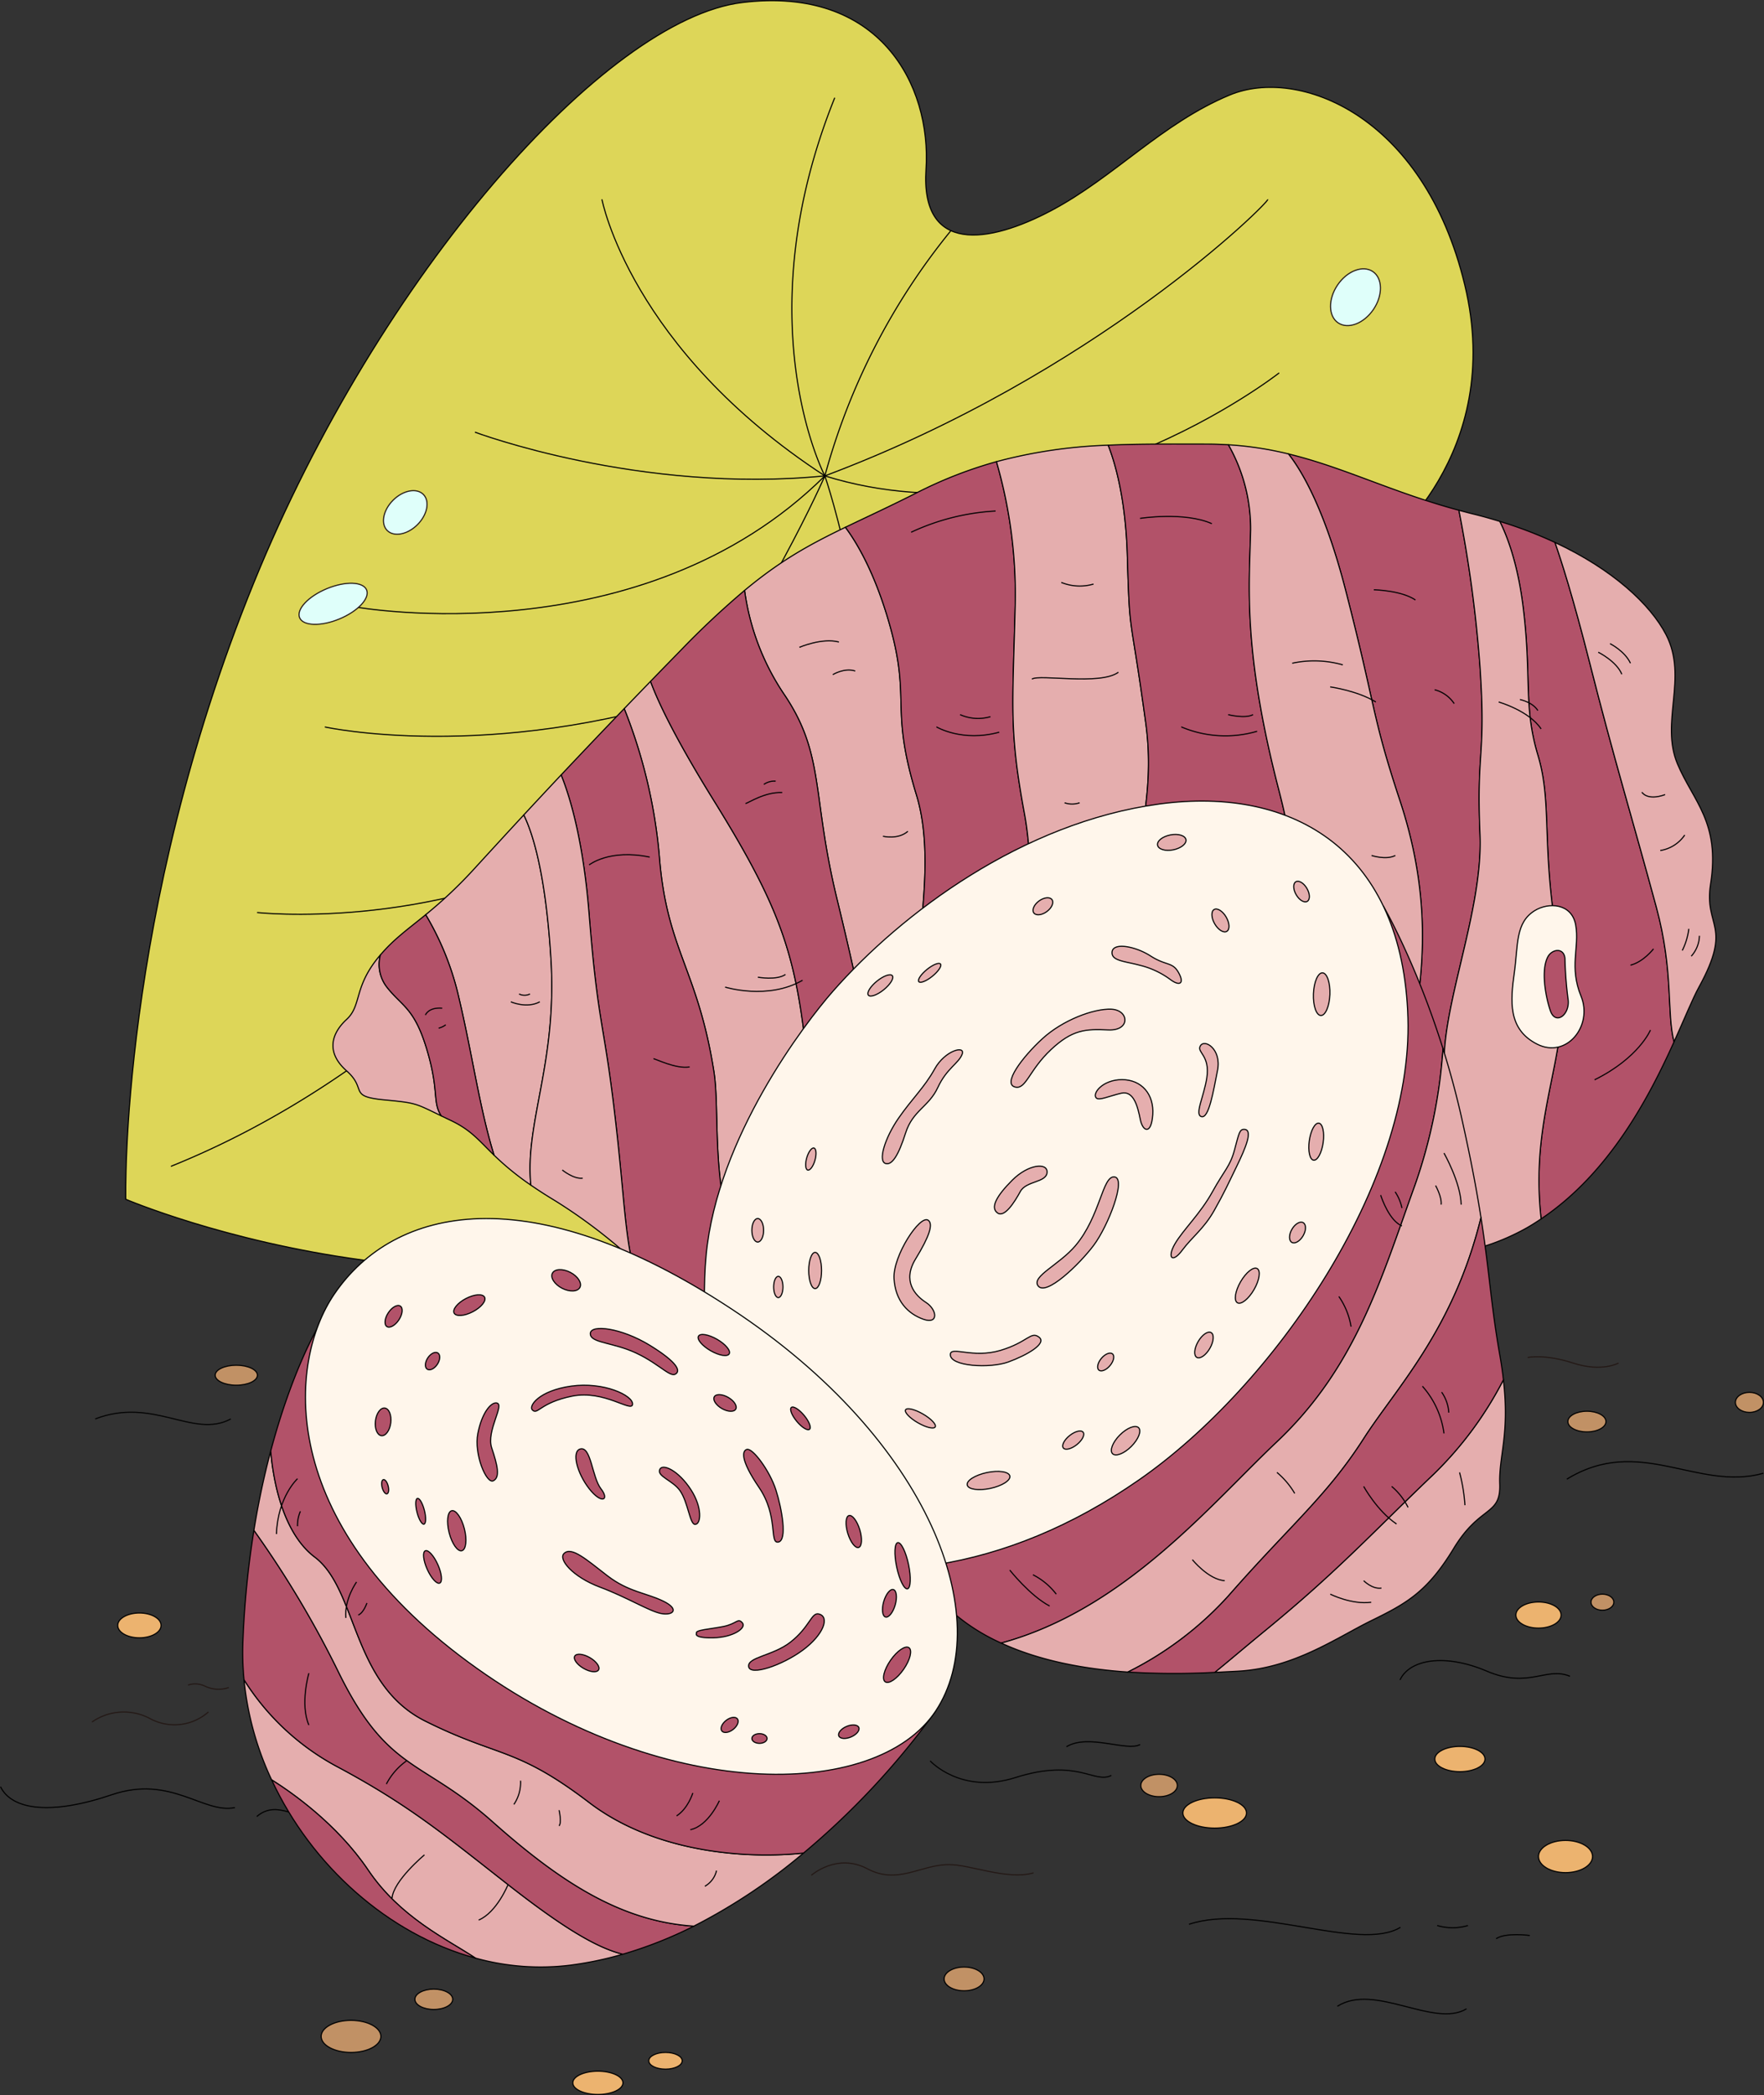 <svg xmlns="http://www.w3.org/2000/svg" width="394.852" height="468.937" viewBox="0 0 394.852 468.937">
  <rect x="0" y="0" width="394.852" height="468.937" fill="#333333" stroke="none"/>
  <g id="Group_3216" data-name="Group 3216" transform="translate(-106.166 -770.098)">
    <g id="Group_3202" data-name="Group 3202" transform="translate(134.304 770.244)">
      <path id="Path_10927" data-name="Path 10927" d="M128.466,1038.533s-1.562-63.712,28.65-137.964C185.2,831.548,235.784,774.4,266.47,770.661s42.362,18.39,41.122,37.354,13.989,16.667,28.069,9.2,24.712-19.54,39.942-25.862,43.388,4.31,52.584,42.528-18.678,58.906-18.678,58.906S367.536,990.6,289.7,1034.625C216.329,1076.129,128.466,1038.533,128.466,1038.533Z" transform="translate(-128.452 -770.244)" fill="#ddd658" stroke="#000" stroke-linejoin="round" stroke-width="0.25"/>
      <path id="Path_10928" data-name="Path 10928" d="M282.033,817.19a148.376,148.376,0,0,0-28.218,54.891s-18-34.425,2.211-84.64" transform="translate(-97.318 -765.707)" fill="none" stroke="#000" stroke-linejoin="round" stroke-width="0.25"/>
      <path id="Path_10929" data-name="Path 10929" d="M212.792,805.432s6.317,33.477,49.9,61.9c60.638-22.739,99.168-60.954,99.168-61.9" transform="translate(-106.195 -760.959)" fill="none" stroke="#000" stroke-linejoin="round" stroke-width="0.25"/>
      <path id="Path_10930" data-name="Path 10930" d="M370.323,836.167s-49.9,39.162-101.7,23.055c-41.374,4.106-78.325-9.79-78.325-9.79" transform="translate(-112.13 -752.848)" fill="none" stroke="#000" stroke-linejoin="round" stroke-width="0.25"/>
      <path id="Path_10931" data-name="Path 10931" d="M177.983,883.779s63.8,11.37,104.854-29.372c0,0-49.9,115.653-146.377,154.545" transform="translate(-126.339 -748.034)" fill="none" stroke="#000" stroke-linejoin="round" stroke-width="0.25"/>
      <path id="Path_10932" data-name="Path 10932" d="M163.72,900.463s36.874,8.115,84.685-7.615" transform="translate(-119.145 -737.89)" fill="none" stroke="#000" stroke-linejoin="round" stroke-width="0.25"/>
      <path id="Path_10933" data-name="Path 10933" d="M151.725,934.844s37.964,4.2,74.314-14.877" transform="translate(-122.311 -730.734)" fill="none" stroke="#000" stroke-linejoin="round" stroke-width="0.25"/>
      <path id="Path_10934" data-name="Path 10934" d="M252.274,854.408s13.285,38.248,10.417,85.331" transform="translate(-95.776 -748.034)" fill="none" stroke="#000" stroke-linejoin="round" stroke-width="0.25"/>
      <ellipse id="Ellipse_1807" data-name="Ellipse 1807" cx="6.932" cy="4.858" rx="6.932" ry="4.858" transform="translate(267.369 69.406) rotate(-55.96)" fill="#dffffa" stroke="#231815" stroke-miterlimit="10" stroke-width="0.25"/>
      <ellipse id="Ellipse_1808" data-name="Ellipse 1808" cx="5.716" cy="3.864" rx="5.716" ry="3.864" transform="translate(55.801 115.865) rotate(-45)" fill="#dffffa" stroke="#231815" stroke-miterlimit="10" stroke-width="0.25"/>
      <ellipse id="Ellipse_1809" data-name="Ellipse 1809" cx="8.118" cy="3.67" rx="8.118" ry="3.67" transform="translate(37.52 134.727) rotate(-22.525)" fill="#dffffa" stroke="#231815" stroke-miterlimit="10" stroke-width="0.25"/>
    </g>
    <g id="Group_3205" data-name="Group 3205" transform="translate(106.278 1073.783)">
      <ellipse id="Ellipse_1810" data-name="Ellipse 1810" cx="6.686" cy="3.591" rx="6.686" ry="3.591" transform="translate(71.773 148.534)" fill="#c19165" stroke="#000" stroke-linejoin="round" stroke-width="0.25"/>
      <ellipse id="Ellipse_1811" data-name="Ellipse 1811" cx="4.088" cy="2.503" rx="4.088" ry="2.503" transform="translate(255.245 93.462)" fill="#c19165" stroke="#000" stroke-linejoin="round" stroke-width="0.25"/>
      <path id="Path_10935" data-name="Path 10935" d="M343.039,1125.76c8.359-5.31,21.69,4.97,28.919.564" transform="translate(-43.798 -980.377)" fill="none" stroke="#000" stroke-miterlimit="10" stroke-width="0.25"/>
      <path id="Path_10936" data-name="Path 10936" d="M316.762,1111.176c14.573-4.857,38.07,6.327,47.333.679" transform="translate(-50.733 -984.145)" fill="none" stroke="#000" stroke-miterlimit="10" stroke-width="0.25"/>
      <ellipse id="Ellipse_1812" data-name="Ellipse 1812" cx="6.05" cy="3.605" rx="6.05" ry="3.605" transform="translate(344.262 108.259)" fill="#ecb36f" stroke="#000" stroke-linejoin="round" stroke-width="0.25"/>
      <ellipse id="Ellipse_1813" data-name="Ellipse 1813" cx="4.856" cy="2.78" rx="4.856" ry="2.78" transform="translate(26.235 57.354)" fill="#ecb36f" stroke="#000" stroke-linejoin="round" stroke-width="0.25"/>
      <ellipse id="Ellipse_1814" data-name="Ellipse 1814" cx="7.123" cy="3.386" rx="7.123" ry="3.386" transform="translate(264.66 98.732)" fill="#ecb36f" stroke="#000" stroke-linejoin="round" stroke-width="0.25"/>
      <path id="Path_10937" data-name="Path 10937" d="M378.691,1112.933s-5.4-.729-7.534.723" transform="translate(-36.378 -983.398)" fill="none" stroke="#000" stroke-miterlimit="10" stroke-width="0.25"/>
      <ellipse id="Ellipse_1815" data-name="Ellipse 1815" cx="4.469" cy="2.657" rx="4.469" ry="2.657" transform="translate(211.219 136.602)" fill="#c19165" stroke="#000" stroke-linejoin="round" stroke-width="0.25"/>
      <path id="Path_10938" data-name="Path 10938" d="M295.066,1079.7c4.919-2.984,13.534,1.148,16.484-.492" transform="translate(-56.458 -992.414)" fill="none" stroke="#000" stroke-miterlimit="10" stroke-width="0.25"/>
      <ellipse id="Ellipse_1816" data-name="Ellipse 1816" cx="5.617" cy="2.829" rx="5.617" ry="2.829" transform="translate(321.055 87.215)" fill="#ecb36f" stroke="#000" stroke-linejoin="round" stroke-width="0.25"/>
      <path id="Path_10939" data-name="Path 10939" d="M354.136,1068.544c2.132-4.592,10-5.986,19.432-1.968s13.2-1.067,18.612,1.147" transform="translate(-40.87 -996.207)" fill="none" stroke="#000" stroke-miterlimit="10" stroke-width="0.25"/>
      <path id="Path_10940" data-name="Path 10940" d="M360.719,1111.131a12.123,12.123,0,0,0,6.887,0" transform="translate(-39.133 -983.825)" fill="none" stroke="#000" stroke-miterlimit="10" stroke-width="0.25"/>
      <g id="Group_3203" data-name="Group 3203" transform="translate(339.199 53.138)">
        <ellipse id="Ellipse_1817" data-name="Ellipse 1817" cx="5.063" cy="2.925" rx="5.063" ry="2.925" transform="translate(0 1.751)" fill="#ecb36f" stroke="#000" stroke-linejoin="round" stroke-width="0.25"/>
        <ellipse id="Ellipse_1818" data-name="Ellipse 1818" cx="2.555" cy="1.797" rx="2.555" ry="1.797" transform="translate(16.817)" fill="#c19165" stroke="#000" stroke-linejoin="round" stroke-width="0.25"/>
      </g>
      <ellipse id="Ellipse_1819" data-name="Ellipse 1819" cx="4.727" cy="2.237" rx="4.727" ry="2.237" transform="translate(48.053 1.895)" fill="#c19165" stroke="#000" stroke-linejoin="round" stroke-width="0.25"/>
      <ellipse id="Ellipse_1820" data-name="Ellipse 1820" cx="4.231" cy="2.276" rx="4.231" ry="2.276" transform="translate(92.759 141.543)" fill="#c19165" stroke="#000" stroke-linejoin="round" stroke-width="0.25"/>
      <path id="Path_10941" data-name="Path 10941" d="M383.683,1032.9c16.294-10,29.253,2.8,44-1.32" transform="translate(-33.073 -1005.504)" fill="none" stroke="#000" stroke-miterlimit="10" stroke-width="0.25"/>
      <path id="Path_10942" data-name="Path 10942" d="M106.278,1086.555c2.633,5.36,11.659,6.3,24.918,1.787s20.5,4.348,27.552,2.879" transform="translate(-106.278 -990.311)" fill="none" stroke="#000" stroke-miterlimit="10" stroke-width="0.25"/>
      <path id="Path_10943" data-name="Path 10943" d="M151.66,1092.163c4.89-4.259,9.874,1.88,12.883-1.128" transform="translate(-94.302 -989.243)" fill="none" stroke="#000" stroke-miterlimit="10" stroke-width="0.25"/>
      <g id="Group_3204" data-name="Group 3204" transform="translate(20.479)">
        <path id="Path_10944" data-name="Path 10944" d="M270.916,1081.973s6.926,7.6,19.065,3.747c14.012-4.451,17.6,1.466,21.509-.489" transform="translate(-83.31 -991.52)" fill="none" stroke="#020202" stroke-miterlimit="10" stroke-width="0.25"/>
        <path id="Path_10945" data-name="Path 10945" d="M123.048,1021.731c13.062-5.02,21.959,4.521,30.355,0" transform="translate(-122.331 -1007.814)" fill="none" stroke="#020202" stroke-miterlimit="10" stroke-width="0.25"/>
        <ellipse id="Ellipse_1821" data-name="Ellipse 1821" cx="5.613" cy="2.608" rx="5.613" ry="2.608" transform="translate(107.623 159.911)" fill="#ecb36f" stroke="#000" stroke-linejoin="round" stroke-width="0.25"/>
        <ellipse id="Ellipse_1822" data-name="Ellipse 1822" cx="3.742" cy="1.871" rx="3.742" ry="1.871" transform="translate(124.632 155.715)" fill="#ecb36f" stroke="#000" stroke-linejoin="round" stroke-width="0.25"/>
        <ellipse id="Ellipse_1823" data-name="Ellipse 1823" cx="3.137" cy="2.241" rx="3.137" ry="2.241" transform="translate(367.862 7.972)" fill="#c19165" stroke="#000" stroke-linejoin="round" stroke-width="0.25"/>
        <path id="Path_10946" data-name="Path 10946" d="M249.876,1102.816s5.725-5.086,12.553-1.457,11.858-.915,18.205-.939c4.87-.019,13.053,3.538,18.987,1.857" transform="translate(-88.862 -986.749)" fill="none" stroke="#231815" stroke-miterlimit="10" stroke-width="0.25"/>
        <path id="Path_10947" data-name="Path 10947" d="M376.753,1010.578s3.725-.853,10.164,1.241,10.163,0,10.163,0" transform="translate(-55.38 -1010.406)" fill="none" stroke="#231815" stroke-miterlimit="10" stroke-width="0.25"/>
        <path id="Path_10948" data-name="Path 10948" d="M139.488,1068.6a4.982,4.982,0,0,1,3.835.263,7.023,7.023,0,0,0,5.3.282" transform="translate(-117.993 -995.113)" fill="none" stroke="#231815" stroke-miterlimit="10" stroke-width="0.25"/>
        <path id="Path_10949" data-name="Path 10949" d="M122.481,1075.563a12.439,12.439,0,0,1,13.1-.711,11.47,11.47,0,0,0,12.959-1.542" transform="translate(-122.481 -993.806)" fill="none" stroke="#231815" stroke-miterlimit="10" stroke-width="0.25"/>
        <ellipse id="Ellipse_1824" data-name="Ellipse 1824" cx="4.264" cy="2.313" rx="4.264" ry="2.313" transform="translate(330.356 12.195)" fill="#c19165" stroke="#000" stroke-linejoin="round" stroke-width="0.25"/>
      </g>
    </g>
    <g id="Group_3208" data-name="Group 3208" transform="translate(180.693 869.492)">
      <g id="Group_3206" data-name="Group 3206">
        <path id="Path_10950" data-name="Path 10950" d="M236.8,917.462c-9.11-14.69-12.729-22.706-14.162-26.668q-3.081,3.175-5.9,6.107a116.44,116.44,0,0,1,7.875,33.235c1.663,20.86,8.551,25.01,12.186,47.913,1.864,11.744-2.432,35.926,13.388,53.986l21.8-3.312c-11.226-14.836-12.6-37.978-14.569-55.605C254.99,951.378,251.449,941.081,236.8,917.462Z" transform="translate(-151.543 -837.68)" fill="#e5aeae" stroke="#000" stroke-linejoin="round" stroke-width="0.25"/>
        <path id="Path_10951" data-name="Path 10951" d="M227.561,928.861a116.438,116.438,0,0,0-7.875-33.235c-5.3,5.512-9.954,10.409-14.123,14.843,2.059,5.1,4.962,14.828,6.269,31.192,2.136,26.749,3.429,23.2,6.332,50.015,1.389,12.831,1.753,20.713,3.132,27.021a186.51,186.51,0,0,1,14.716,14.667l17.124-2.6c-15.82-18.06-11.524-42.242-13.388-53.986C236.113,953.871,229.224,949.722,227.561,928.861Z" transform="translate(-154.492 -836.405)" fill="#b25269" stroke="#000" stroke-linejoin="round" stroke-width="0.25"/>
        <path id="Path_10952" data-name="Path 10952" d="M276.531,923.421c-6.072-19.873-1.1-20.978-6.072-38.368-3.343-11.7-7.48-18.4-9.836-21.548-8.005,3.865-14.386,7.337-22.568,14.139a54.678,54.678,0,0,0,8.636,22.947c9.427,13.745,6.292,22.517,12.055,46.165s9.959,44.243,11.1,61.787c.642,9.843,5.546,19.122,9.727,25.371l8.3-1.261c-10.792-14.8-3.691-35.608-9.207-47.4C271.7,970.346,282.6,943.295,276.531,923.421Z" transform="translate(-145.918 -844.882)" fill="#e5aeae" stroke="#000" stroke-linejoin="round" stroke-width="0.25"/>
        <path id="Path_10953" data-name="Path 10953" d="M263.141,943.8c-5.763-23.648-2.628-32.42-12.055-46.165a54.677,54.677,0,0,1-8.636-22.947,190.615,190.615,0,0,0-14.269,13.39c-2.374,2.428-4.613,4.731-6.776,6.961,1.433,3.962,5.052,11.978,14.162,26.668,14.65,23.618,18.191,33.915,20.615,55.656,1.967,17.628,3.343,40.769,14.569,55.6l13.22-2.01c-4.181-6.25-9.085-15.528-9.727-25.371C273.1,988.047,268.9,967.45,263.141,943.8Z" transform="translate(-150.312 -841.929)" fill="#b25269" stroke="#000" stroke-linejoin="round" stroke-width="0.25"/>
        <path id="Path_10954" data-name="Path 10954" d="M177.359,946.613a8.267,8.267,0,0,1-1.582-7.372c-.177.21-.355.41-.532.629-5.475,6.778-3.65,10.689-7.039,13.817s-4.693,7.351,0,11.5.26,5.709,8.342,6.491c7.32.708,6.893.712,12.874,3.6-1.956-2.965-.6-5.271-2.815-13.38C183.686,951.189,180.864,950.994,177.359,946.613Z" transform="translate(-165.155 -824.895)" fill="#e5aeae" stroke="#000" stroke-linejoin="round" stroke-width="0.25"/>
        <path id="Path_10955" data-name="Path 10955" d="M209.62,946.66c-1.177-19.065-4.05-28.089-6.077-32.21-4,4.319-7.563,8.208-10.936,11.889a100.21,100.21,0,0,1-11.033,10.449,63.836,63.836,0,0,1,7.468,18.732c2.96,12.512,4.647,24.832,7.842,35.089a62.092,62.092,0,0,0,8.242,6.708C203.736,983.21,211.062,970.021,209.62,946.66Z" transform="translate(-160.823 -831.437)" fill="#e5aeae" stroke="#000" stroke-linejoin="round" stroke-width="0.25"/>
        <path id="Path_10956" data-name="Path 10956" d="M183.747,932.124c-4.018,3.279-7.1,5.431-10.13,9a8.267,8.267,0,0,0,1.582,7.372c3.5,4.381,6.327,4.575,9.248,15.283,2.212,8.109.858,10.415,2.815,13.38.622.3,1.29.622,2.066.99,4.6,2.174,6.311,4.489,9.729,7.8-3.2-10.258-4.882-22.577-7.842-35.089A63.839,63.839,0,0,0,183.747,932.124Z" transform="translate(-162.995 -826.773)" fill="#b25269" stroke="#000" stroke-linejoin="round" stroke-width="0.25"/>
        <path id="Path_10957" data-name="Path 10957" d="M213.575,938.562c-1.307-16.364-4.21-26.1-6.269-31.192-3.006,3.2-5.776,6.168-8.351,8.948,2.027,4.122,4.9,13.146,6.077,32.21,1.442,23.361-5.883,36.549-4.493,50.657,1.563,1.081,3.351,2.238,5.423,3.486A118.684,118.684,0,0,1,223.04,1015.6c-1.379-6.308-1.743-14.19-3.132-27.021C217,961.76,215.711,965.311,213.575,938.562Z" transform="translate(-156.236 -833.306)" fill="#e5aeae" stroke="#000" stroke-linejoin="round" stroke-width="0.25"/>
        <path id="Path_10958" data-name="Path 10958" d="M295.986,930.627c-3.435-18.493-2.636-23.738-2.084-45.82a106.432,106.432,0,0,0-4.178-32.919,95.791,95.791,0,0,0-17.738,6.91c-6.333,3.2-11.472,5.551-16.074,7.773,2.356,3.146,6.493,9.849,9.836,21.548,4.968,17.39,0,18.494,6.072,38.368s-4.836,46.925,2.137,61.83c5.517,11.795-1.585,32.6,9.207,47.4l22.356-3.4a182.456,182.456,0,0,0-4.717-36C294.178,967.615,299.423,949.121,295.986,930.627Z" transform="translate(-141.205 -847.947)" fill="#b25269" stroke="#000" stroke-linejoin="round" stroke-width="0.25"/>
        <path id="Path_10959" data-name="Path 10959" d="M391.948,894.161c-3.7-14.612-6.4-23.019-7.788-26.982a94.9,94.9,0,0,0-12.36-4.713c1.625,3.234,4.031,9.407,5.243,19.273,1.931,15.734,0,22.083,3.311,33.123s.552,20.427,4.693,43.336c3.983,22.035-6.836,34.883-3.988,60.389,15.356-10.3,24.221-27.385,29.756-39.642-1.689-6.4-.038-15.614-3.962-30.131C401.332,928.388,397.468,915.967,391.948,894.161Z" transform="translate(-110.623 -845.156)" fill="#b25269" stroke="#000" stroke-linejoin="round" stroke-width="0.25"/>
        <path id="Path_10960" data-name="Path 10960" d="M416.412,942.65c2.178-13.852-3.879-18.474-7.409-26.872-3.922-9.33,2.409-19.322-2.544-28.906-3.506-6.782-11.93-14.63-24.88-20.677,1.384,3.962,4.089,12.37,7.788,26.982,5.521,21.806,9.384,34.228,14.905,54.653,3.924,14.517,2.274,23.733,3.962,30.131,2.379-5.268,4.147-9.646,5.55-12.2C421.5,951.71,414.876,952.425,416.412,942.65Z" transform="translate(-108.043 -844.172)" fill="#e5aeae" stroke="#000" stroke-linejoin="round" stroke-width="0.25"/>
        <path id="Path_10961" data-name="Path 10961" d="M370.082,993.095c-4.141-13.249,8-38.091,7.176-57.412s1.38-17.114,0-37.54a290.1,290.1,0,0,0-4.729-35.012c-14.942-4.031-25.638-9.58-38.158-12.614,2.819,3.56,8.061,12.123,12.8,30.513,6.9,26.774,5.8,27.878,12.145,47.062s5.521,34.088,3.865,45.958c-1.361,9.754-8.3,36.089-4.613,56.351a67.077,67.077,0,0,0,10.626-.551C370.794,1019.854,372.945,1002.255,370.082,993.095Z" transform="translate(-120.501 -848.309)" fill="#b25269" stroke="#000" stroke-linejoin="round" stroke-width="0.25"/>
        <path id="Path_10962" data-name="Path 10962" d="M387.653,958.718c-4.141-22.909-1.38-32.3-4.693-43.336s-1.38-17.389-3.311-33.123c-1.212-9.866-3.617-16.039-5.243-19.273-1.93-.59-3.9-1.155-5.971-1.66-1.089-.265-2.132-.549-3.177-.83a290.1,290.1,0,0,1,4.729,35.012c1.38,20.426-.828,18.218,0,37.54s-11.317,44.163-7.176,57.412c2.863,9.161.712,26.759-.888,36.754a50.655,50.655,0,0,0,18.551-6.106c1.1-.631,2.154-1.306,3.191-2C380.817,993.6,391.636,980.753,387.653,958.718Z" transform="translate(-113.23 -845.676)" fill="#e5aeae" stroke="#000" stroke-linejoin="round" stroke-width="0.25"/>
        <path id="Path_10963" data-name="Path 10963" d="M311.271,976.389c-5.658-19.873,8.419-38.919,4.829-65.142s-3.588-18.493-4.139-37.539c-.374-12.9-2.773-20.906-4.282-24.737a110.92,110.92,0,0,0-25.015,3.687,106.432,106.432,0,0,1,4.178,32.919c-.552,22.081-1.351,27.327,2.084,45.82s-1.809,36.988,4.817,65.693a182.458,182.458,0,0,1,4.717,36l13.136-2C311.414,1013.838,315.457,991.092,311.271,976.389Z" transform="translate(-134.146 -848.717)" fill="#e5aeae" stroke="#000" stroke-linejoin="round" stroke-width="0.25"/>
        <path id="Path_10964" data-name="Path 10964" d="M340.727,926.482c-8.244-31.743-6.663-46.1-6.386-58.517a37.953,37.953,0,0,0-4.977-19.032c-1.537-.094-3.105-.154-4.738-.154-7.778,0-15.061-.081-22.169.245,1.509,3.831,3.908,11.834,4.282,24.737.551,19.045.551,11.317,4.139,37.539s-10.488,45.269-4.829,65.142c4.186,14.7.143,37.449.325,54.705l33.334-5.067C351.056,1006.784,348.377,955.944,340.727,926.482Z" transform="translate(-128.923 -848.77)" fill="#b25269" stroke="#000" stroke-linejoin="round" stroke-width="0.25"/>
        <path id="Path_10965" data-name="Path 10965" d="M365.986,974.476c1.656-11.869,2.484-26.774-3.865-45.958s-5.244-20.288-12.145-47.062c-4.74-18.39-9.982-26.953-12.8-30.513a75.861,75.861,0,0,0-13.43-2.044,37.953,37.953,0,0,1,4.977,19.032c-.277,12.42-1.858,26.774,6.386,58.517,7.65,29.463,10.33,80.3-1.02,99.6l1.02-.155a85.432,85.432,0,0,0,26.264,4.935C357.682,1010.565,364.624,984.229,365.986,974.476Z" transform="translate(-123.305 -848.736)" fill="#e5aeae" stroke="#000" stroke-linejoin="round" stroke-width="0.25"/>
      </g>
      <g id="Group_3207" data-name="Group 3207" transform="translate(263.906 103.319)">
        <path id="Path_10966" data-name="Path 10966" d="M379.038,931.642c3.056-1.91,8.333-1.732,9.2,3.247s-1.515,9.306,1.191,15.907-3.247,14.068-9.848,10.714-5.952-9.74-5.086-16.016S374.71,934.348,379.038,931.642Z" transform="translate(-373.959 -930.517)" fill="#fff6eb" stroke="#000" stroke-miterlimit="10" stroke-width="0.25"/>
        <path id="Path_10967" data-name="Path 10967" d="M380.517,939.817c.964-1.729,3.644-2.065,3.8.535A85.764,85.764,0,0,0,385,949.3c.535,3.519-2.811,6.043-3.969,2.6S378.939,942.647,380.517,939.817Z" transform="translate(-372.449 -928.421)" fill="#b25269" stroke="#000" stroke-linejoin="round" stroke-width="0.25"/>
      </g>
      <path id="Path_10968" data-name="Path 10968" d="M181.53,950.213s.636-1.778,3.758-1.533" transform="translate(-160.834 -822.411)" fill="none" stroke="#000" stroke-linejoin="round" stroke-width="0.25"/>
      <path id="Path_10969" data-name="Path 10969" d="M183.874,952.369a4.279,4.279,0,0,0,1.591-.754" transform="translate(-160.216 -821.63)" fill="none" stroke="#000" stroke-linejoin="round" stroke-width="0.25"/>
      <path id="Path_10970" data-name="Path 10970" d="M198.117,946.156a2.679,2.679,0,0,0,2.449,0" transform="translate(-156.457 -823.07)" fill="none" stroke="#000" stroke-linejoin="round" stroke-width="0.25"/>
      <path id="Path_10971" data-name="Path 10971" d="M196.664,947.547s3.529,1.592,6.48,0" transform="translate(-156.841 -822.703)" fill="none" stroke="#000" stroke-linejoin="round" stroke-width="0.25"/>
      <path id="Path_10972" data-name="Path 10972" d="M210.523,923.783s4.545-3.646,13.558-1.747" transform="translate(-153.183 -829.58)" fill="none" stroke="#000" stroke-linejoin="round" stroke-width="0.25"/>
      <path id="Path_10973" data-name="Path 10973" d="M234.606,945.258s9.547,2.979,17.339-1.527" transform="translate(-146.828 -823.71)" fill="none" stroke="#000" stroke-linejoin="round" stroke-width="0.25"/>
      <path id="Path_10974" data-name="Path 10974" d="M240.408,943.315s4.2.763,6.187-.612" transform="translate(-145.297 -823.982)" fill="none" stroke="#000" stroke-linejoin="round" stroke-width="0.25"/>
      <path id="Path_10975" data-name="Path 10975" d="M221.915,957.631c.306-.077,5.042,2.367,8.1,1.833" transform="translate(-150.177 -820.043)" fill="none" stroke="#000" stroke-linejoin="round" stroke-width="0.25"/>
      <path id="Path_10976" data-name="Path 10976" d="M205.771,977.333s2.557,2.1,4.566,1.826" transform="translate(-154.437 -814.843)" fill="none" stroke="#000" stroke-linejoin="round" stroke-width="0.25"/>
      <path id="Path_10977" data-name="Path 10977" d="M238.216,912.96c.731-.183,4.383-2.649,8.219-2.467" transform="translate(-145.875 -832.484)" fill="none" stroke="#000" stroke-linejoin="round" stroke-width="0.25"/>
      <path id="Path_10978" data-name="Path 10978" d="M241.468,909.2a4.126,4.126,0,0,1,2.648-.73" transform="translate(-145.017 -833.016)" fill="none" stroke="#000" stroke-linejoin="round" stroke-width="0.25"/>
      <path id="Path_10979" data-name="Path 10979" d="M262.568,918.452s3.378.823,5.571-1.1" transform="translate(-139.449 -830.671)" fill="none" stroke="#000" stroke-linejoin="round" stroke-width="0.25"/>
      <path id="Path_10980" data-name="Path 10980" d="M253.68,889.825s2.576-1.615,5.023-.821" transform="translate(-141.794 -838.21)" fill="none" stroke="#000" stroke-linejoin="round" stroke-width="0.25"/>
      <path id="Path_10981" data-name="Path 10981" d="M247.764,885.07s5.1-2.193,8.847-1.188" transform="translate(-143.356 -839.574)" fill="none" stroke="#000" stroke-linejoin="round" stroke-width="0.25"/>
      <path id="Path_10982" data-name="Path 10982" d="M276.225,896.688a9.9,9.9,0,0,0,6.8.459" transform="translate(-135.845 -836.125)" fill="none" stroke="#000" stroke-linejoin="round" stroke-width="0.25"/>
      <path id="Path_10983" data-name="Path 10983" d="M272.034,898.858s5.753,3.469,14.065,1.187" transform="translate(-136.951 -835.552)" fill="none" stroke="#000" stroke-linejoin="round" stroke-width="0.25"/>
      <path id="Path_10984" data-name="Path 10984" d="M288.943,890.727c1.552-1.187,15.344,1.471,19.362-1.552" transform="translate(-132.489 -838.107)" fill="none" stroke="#000" stroke-linejoin="round" stroke-width="0.25"/>
      <path id="Path_10985" data-name="Path 10985" d="M294.724,912.3a5.135,5.135,0,0,0,3.378,0" transform="translate(-130.963 -832.005)" fill="none" stroke="#000" stroke-linejoin="round" stroke-width="0.25"/>
      <path id="Path_10986" data-name="Path 10986" d="M315.39,898.858a25.3,25.3,0,0,0,16.988.982" transform="translate(-125.51 -835.552)" fill="none" stroke="#000" stroke-linejoin="round" stroke-width="0.25"/>
      <path id="Path_10987" data-name="Path 10987" d="M323.7,896.688s3.769.966,5.571,0" transform="translate(-123.317 -836.125)" fill="none" stroke="#000" stroke-linejoin="round" stroke-width="0.25"/>
      <path id="Path_10988" data-name="Path 10988" d="M294.146,873.277a11.017,11.017,0,0,0,7.214.365" transform="translate(-131.116 -842.303)" fill="none" stroke="#000" stroke-linejoin="round" stroke-width="0.25"/>
      <path id="Path_10989" data-name="Path 10989" d="M267.554,865.38a50.956,50.956,0,0,1,18.905-4.748" transform="translate(-138.133 -845.64)" fill="none" stroke="#000" stroke-linejoin="round" stroke-width="0.25"/>
      <path id="Path_10990" data-name="Path 10990" d="M308.092,862.023s9.954-1.552,16.074,1.188" transform="translate(-127.435 -845.388)" fill="none" stroke="#000" stroke-linejoin="round" stroke-width="0.25"/>
      <path id="Path_10991" data-name="Path 10991" d="M349.5,874.578c.365,0,6.211.182,9.316,2.283" transform="translate(-116.509 -841.959)" fill="none" stroke="#000" stroke-linejoin="round" stroke-width="0.25"/>
      <path id="Path_10992" data-name="Path 10992" d="M335.045,887.692a23.411,23.411,0,0,1,11.324.365" transform="translate(-120.323 -838.634)" fill="none" stroke="#000" stroke-linejoin="round" stroke-width="0.25"/>
      <path id="Path_10993" data-name="Path 10993" d="M341.765,891.776s6.029.821,10.23,3.38" transform="translate(-118.549 -837.421)" fill="none" stroke="#000" stroke-linejoin="round" stroke-width="0.25"/>
      <path id="Path_10994" data-name="Path 10994" d="M360.264,892.282a7.441,7.441,0,0,1,4.384,3.105" transform="translate(-113.668 -837.287)" fill="none" stroke="#000" stroke-linejoin="round" stroke-width="0.25"/>
      <path id="Path_10995" data-name="Path 10995" d="M371.609,894.45s6.758,1.917,9.5,6.027" transform="translate(-110.674 -836.715)" fill="none" stroke="#000" stroke-linejoin="round" stroke-width="0.25"/>
      <path id="Path_10996" data-name="Path 10996" d="M375.367,894.016s2.831.549,4.018,2.466" transform="translate(-109.682 -836.83)" fill="none" stroke="#000" stroke-linejoin="round" stroke-width="0.25"/>
      <path id="Path_10997" data-name="Path 10997" d="M389.241,885.634s4.077,2.01,5.281,4.932" transform="translate(-106.021 -839.042)" fill="none" stroke="#000" stroke-linejoin="round" stroke-width="0.25"/>
      <path id="Path_10998" data-name="Path 10998" d="M391.33,884.116s3.3,1.644,4.574,4.384" transform="translate(-105.47 -839.442)" fill="none" stroke="#000" stroke-linejoin="round" stroke-width="0.25"/>
      <path id="Path_10999" data-name="Path 10999" d="M396.973,910.419s1.1,2.01,5.2.549" transform="translate(-103.98 -832.501)" fill="none" stroke="#000" stroke-linejoin="round" stroke-width="0.25"/>
      <path id="Path_11000" data-name="Path 11000" d="M400.224,921.476a8.13,8.13,0,0,0,5.48-3.469" transform="translate(-103.122 -830.499)" fill="none" stroke="#000" stroke-linejoin="round" stroke-width="0.25"/>
      <path id="Path_11001" data-name="Path 11001" d="M405.587,934.627a14.909,14.909,0,0,1-1.461,4.845" transform="translate(-102.093 -826.113)" fill="none" stroke="#000" stroke-linejoin="round" stroke-width="0.25"/>
      <path id="Path_11002" data-name="Path 11002" d="M407.542,935.855a7.076,7.076,0,0,1-1.826,4.566" transform="translate(-101.673 -825.789)" fill="none" stroke="#000" stroke-linejoin="round" stroke-width="0.25"/>
      <path id="Path_11003" data-name="Path 11003" d="M400.109,938.167s-2.237,2.923-5.16,3.654" transform="translate(-104.515 -825.179)" fill="none" stroke="#000" stroke-linejoin="round" stroke-width="0.25"/>
      <path id="Path_11004" data-name="Path 11004" d="M401.1,952.547s-2.557,6.211-12.513,11.142" transform="translate(-106.193 -821.384)" fill="none" stroke="#000" stroke-linejoin="round" stroke-width="0.25"/>
      <path id="Path_11005" data-name="Path 11005" d="M349.09,921.632s3.258,1.086,5.332,0" transform="translate(-116.616 -829.542)" fill="none" stroke="#000" stroke-linejoin="round" stroke-width="0.25"/>
    </g>
    <g id="Group_3212" data-name="Group 3212" transform="translate(263.847 949.4)">
      <g id="Group_3210" data-name="Group 3210" transform="translate(13.246 23.552)">
        <g id="Group_3209" data-name="Group 3209">
          <path id="Path_11006" data-name="Path 11006" d="M356.33,1050.5c17.735-16.748,23.318-36.452,30.871-57.358a115.437,115.437,0,0,0,6.3-30.632c-6.117-19.48-13.33-31.883-13.33-31.883s-137.464,105.1-138.692,104.836,21.694,32.639,40.084,51.175a44.194,44.194,0,0,0,13.046,8.907C322.3,1088.008,341.44,1064.564,356.33,1050.5Z" transform="translate(-241.428 -930.628)" fill="#b25269" stroke="#000" stroke-linejoin="round" stroke-width="0.25"/>
          <path id="Path_11007" data-name="Path 11007" d="M334.365,1078.326c13.818-15.763,22.028-22.332,30.239-35.139,7.318-11.417,20.111-24.387,26.293-49.524-.929-5.915-2.236-12.976-4.31-22.229-1.247-5.573-2.687-10.787-4.192-15.58a115.437,115.437,0,0,1-6.3,30.632c-7.553,20.906-13.136,40.61-30.871,57.358-14.89,14.063-34.03,37.507-61.725,45.045,8.929,4.108,19.081,5.851,28.357,6.486A76.013,76.013,0,0,0,334.365,1078.326Z" transform="translate(-230.324 -923.971)" fill="#e5aeae" stroke="#000" stroke-linejoin="round" stroke-width="0.25"/>
          <path id="Path_11008" data-name="Path 11008" d="M385.94,1014.472a81.079,81.079,0,0,1-15.552,21.083c-13.465,12.852-21.347,21.569-37.438,34.781-5.316,4.364-8.875,7.424-11.635,9.645,1.922-.091,3.632-.188,5.051-.26,12.634-.64,22.229-7.516,30.065-11.355s12.473-6.4,18.391-16.151,10.555-7.2,10.3-14.393C384.9,1031.494,387.358,1026.9,385.94,1014.472Z" transform="translate(-220.346 -908.502)" fill="#e5aeae" stroke="#000" stroke-linejoin="round" stroke-width="0.25"/>
          <path id="Path_11009" data-name="Path 11009" d="M374.446,1043.13A81.08,81.08,0,0,0,390,1022.047c-.195-1.708-.459-3.557-.818-5.585-1.993-11.29-2.3-18.572-4.2-30.693-6.182,25.138-18.975,38.108-26.293,49.524-8.21,12.807-16.42,19.375-30.239,35.139a76.012,76.012,0,0,1-22.506,17.049,168.534,168.534,0,0,0,19.435.075c2.76-2.221,6.319-5.281,11.635-9.645C353.1,1064.7,360.981,1055.982,374.446,1043.13Z" transform="translate(-224.404 -916.077)" fill="#b25269" stroke="#000" stroke-linejoin="round" stroke-width="0.25"/>
        </g>
        <path id="Path_11010" data-name="Path 11010" d="M285.02,1048.187s4.55,5.748,8.923,8.04" transform="translate(-229.924 -899.605)" fill="none" stroke="#000" stroke-linejoin="round" stroke-width="0.25"/>
        <path id="Path_11011" data-name="Path 11011" d="M289.122,1049.015a15.213,15.213,0,0,1,5.222,4.34" transform="translate(-228.841 -899.387)" fill="none" stroke="#000" stroke-linejoin="round" stroke-width="0.25"/>
        <path id="Path_11012" data-name="Path 11012" d="M317.361,1046.343s3.595,4.465,7.235,4.7" transform="translate(-221.389 -900.092)" fill="none" stroke="#000" stroke-linejoin="round" stroke-width="0.25"/>
        <path id="Path_11013" data-name="Path 11013" d="M332.339,1030.888a18.112,18.112,0,0,1,3.979,4.7" transform="translate(-217.437 -904.17)" fill="none" stroke="#000" stroke-linejoin="round" stroke-width="0.25"/>
        <path id="Path_11014" data-name="Path 11014" d="M341.784,1052.449s4.823,2.412,9.163,1.809" transform="translate(-214.944 -898.48)" fill="none" stroke="#000" stroke-linejoin="round" stroke-width="0.25"/>
        <path id="Path_11015" data-name="Path 11015" d="M347.7,1050.064s1.929,1.968,3.979,1.647" transform="translate(-213.383 -899.11)" fill="none" stroke="#000" stroke-linejoin="round" stroke-width="0.25"/>
        <path id="Path_11016" data-name="Path 11016" d="M347.7,1033.369s3.014,5.488,7.355,8.411" transform="translate(-213.383 -903.515)" fill="none" stroke="#000" stroke-linejoin="round" stroke-width="0.25"/>
        <path id="Path_11017" data-name="Path 11017" d="M352.66,1033.369a14.441,14.441,0,0,1,3.665,4.7" transform="translate(-212.074 -903.515)" fill="none" stroke="#000" stroke-linejoin="round" stroke-width="0.25"/>
        <path id="Path_11018" data-name="Path 11018" d="M364.68,1030.888a37.986,37.986,0,0,1,1.206,7.341" transform="translate(-208.902 -904.17)" fill="none" stroke="#000" stroke-linejoin="round" stroke-width="0.25"/>
        <path id="Path_11019" data-name="Path 11019" d="M358.1,1015.624a19.759,19.759,0,0,1,4.829,10.566" transform="translate(-210.638 -908.198)" fill="none" stroke="#000" stroke-linejoin="round" stroke-width="0.25"/>
        <path id="Path_11020" data-name="Path 11020" d="M361.508,1016.673a8.961,8.961,0,0,1,1.6,4.583" transform="translate(-209.739 -907.921)" fill="none" stroke="#000" stroke-linejoin="round" stroke-width="0.25"/>
        <path id="Path_11021" data-name="Path 11021" d="M343.3,999.729a16.462,16.462,0,0,1,2.734,6.758" transform="translate(-214.543 -912.393)" fill="none" stroke="#000" stroke-linejoin="round" stroke-width="0.25"/>
        <path id="Path_11022" data-name="Path 11022" d="M361.923,974.337s3.747,6.578,3.843,11.536" transform="translate(-209.63 -919.094)" fill="none" stroke="#000" stroke-linejoin="round" stroke-width="0.25"/>
        <path id="Path_11023" data-name="Path 11023" d="M360.438,980.09s1.431,2.548,1.24,4.264" transform="translate(-210.022 -917.575)" fill="none" stroke="#000" stroke-linejoin="round" stroke-width="0.25"/>
        <path id="Path_11024" data-name="Path 11024" d="M353.273,981.2a10.338,10.338,0,0,1,1.524,3.624" transform="translate(-211.912 -917.282)" fill="none" stroke="#000" stroke-linejoin="round" stroke-width="0.25"/>
        <path id="Path_11025" data-name="Path 11025" d="M350.708,981.777c.286.894,2,5.755,4.766,6.9" transform="translate(-212.589 -917.13)" fill="none" stroke="#000" stroke-linejoin="round" stroke-width="0.25"/>
      </g>
      <g id="Group_3211" data-name="Group 3211" transform="translate(0)">
        <path id="Path_11026" data-name="Path 11026" d="M259.679,954.6c15.431-17.571,42.492-37.8,73.014-41.936s54.6,10.816,55.723,47.861-29.962,82.407-60.2,103.408-60.787,24.259-88.79,16.018c0,0-10.588-40-8.1-66.325S253.482,961.655,259.679,954.6Z" transform="translate(-230.947 -911.994)" fill="#fff6eb" stroke="#000" stroke-miterlimit="10" stroke-width="0.25"/>
        <ellipse id="Ellipse_1825" data-name="Ellipse 1825" cx="4.118" cy="1.813" rx="4.118" ry="1.813" transform="translate(90.074 144.803) rotate(-45)" fill="#e5aeae" stroke="#000" stroke-linejoin="round" stroke-width="0.25"/>
        <ellipse id="Ellipse_1826" data-name="Ellipse 1826" cx="4.875" cy="1.813" rx="4.875" ry="1.813" transform="translate(58.448 151.312) rotate(-11.897)" fill="#e5aeae" stroke="#000" stroke-linejoin="round" stroke-width="0.25"/>
        <ellipse id="Ellipse_1827" data-name="Ellipse 1827" cx="1.133" cy="3.831" rx="1.133" ry="3.831" transform="translate(44.453 137.24) rotate(-60)" fill="#e5aeae" stroke="#000" stroke-linejoin="round" stroke-width="0.25"/>
        <ellipse id="Ellipse_1828" data-name="Ellipse 1828" cx="2.831" cy="1.297" rx="2.831" ry="1.297" transform="translate(79.526 143.789) rotate(-38.584)" fill="#e5aeae" stroke="#000" stroke-linejoin="round" stroke-width="0.25"/>
        <ellipse id="Ellipse_1829" data-name="Ellipse 1829" cx="3.204" cy="1.516" rx="3.204" ry="1.516" transform="translate(108.899 123.769) rotate(-60)" fill="#e5aeae" stroke="#000" stroke-linejoin="round" stroke-width="0.25"/>
        <ellipse id="Ellipse_1830" data-name="Ellipse 1830" cx="4.422" cy="1.742" rx="4.422" ry="1.742" transform="translate(117.794 111.431) rotate(-60)" fill="#e5aeae" stroke="#000" stroke-linejoin="round" stroke-width="0.25"/>
        <ellipse id="Ellipse_1831" data-name="Ellipse 1831" cx="2.545" cy="1.449" rx="2.545" ry="1.449" transform="translate(130.225 98.056) rotate(-60)" fill="#e5aeae" stroke="#000" stroke-linejoin="round" stroke-width="0.25"/>
        <ellipse id="Ellipse_1832" data-name="Ellipse 1832" cx="4.185" cy="1.569" rx="4.185" ry="1.569" transform="translate(134.8 80.166) rotate(-81.959)" fill="#e5aeae" stroke="#000" stroke-linejoin="round" stroke-width="0.25"/>
        <ellipse id="Ellipse_1833" data-name="Ellipse 1833" cx="2.369" cy="1.262" rx="2.369" ry="1.262" transform="translate(87.324 126.559) rotate(-50.013)" fill="#e5aeae" stroke="#000" stroke-linejoin="round" stroke-width="0.25"/>
        <ellipse id="Ellipse_1834" data-name="Ellipse 1834" cx="1.319" cy="2.629" rx="1.319" ry="2.629" transform="translate(10.608 93.446)" fill="#e5aeae" stroke="#000" stroke-linejoin="round" stroke-width="0.25"/>
        <ellipse id="Ellipse_1835" data-name="Ellipse 1835" cx="1.041" cy="2.373" rx="1.041" ry="2.373" transform="translate(15.49 106.389)" fill="#e5aeae" stroke="#000" stroke-linejoin="round" stroke-width="0.25"/>
        <ellipse id="Ellipse_1836" data-name="Ellipse 1836" cx="1.441" cy="4.05" rx="1.441" ry="4.05" transform="translate(23.337 101.025)" fill="#e5aeae" stroke="#000" stroke-linejoin="round" stroke-width="0.25"/>
        <ellipse id="Ellipse_1837" data-name="Ellipse 1837" cx="2.562" cy="0.961" rx="2.562" ry="0.961" transform="matrix(0.274, -0.962, 0.962, 0.274, 22.192, 82.332)" fill="#e5aeae" stroke="#000" stroke-linejoin="round" stroke-width="0.25"/>
        <path id="Path_11027" data-name="Path 11027" d="M272.165,986.25c1.206.839.24,3.687-2.8,8.649s-.158,8.163,2.323,9.764,2.88,4.965-.562,3.764-6.311-4.063-6.6-9.116S270.324,984.97,272.165,986.25Z" transform="translate(-222.089 -892.43)" fill="#e5aeae" stroke="#000" stroke-linejoin="round" stroke-width="0.25"/>
        <path id="Path_11028" data-name="Path 11028" d="M274.5,1010.869c.11-1.881,5.043.96,11.208-.881s6.8-4.4,8.645-2.961-2.8,4.066-6.884,5.555S274.335,1013.591,274.5,1010.869Z" transform="translate(-219.456 -887.027)" fill="#e5aeae" stroke="#000" stroke-linejoin="round" stroke-width="0.25"/>
        <path id="Path_11029" data-name="Path 11029" d="M290.057,1002.9c-1.441-2.083,4.812-4.706,8.406-8.969,5.6-6.644,6-15.691,8.726-15.37s-1.405,10.964-4.642,15.291C299.42,998.033,291.814,1005.441,290.057,1002.9Z" transform="translate(-215.405 -894.429)" fill="#e5aeae" stroke="#000" stroke-linejoin="round" stroke-width="0.25"/>
        <path id="Path_11030" data-name="Path 11030" d="M263.221,981.509c-1.826-.47-.2-5.732,2.842-10.135s5.805-6.886,8.107-11.048,6.944-5.364,6.144-3.282-3.443,3.122-5.444,7.444-5.6,5.124-7.206,10.168S264.639,981.874,263.221,981.509Z" transform="translate(-222.633 -900.369)" fill="#e5aeae" stroke="#000" stroke-linejoin="round" stroke-width="0.25"/>
        <path id="Path_11031" data-name="Path 11031" d="M286.307,966.307c-3.22-.555,1.522-6.8,6-10.887s11.367-6.725,15.37-6.565,4.393,4.882-.685,4.642-8.041-.078-12.844,4.444S288.629,966.708,286.307,966.307Z" transform="translate(-216.618 -902.268)" fill="#e5aeae" stroke="#000" stroke-linejoin="round" stroke-width="0.25"/>
        <path id="Path_11032" data-name="Path 11032" d="M300.394,965.443c-.992-.954,1.35-4.112,5.753-4.112s7.2,3.282,6.884,7.845-2.242,3.844-2.8,1.041-1.441-6.485-4.243-5.844S301.056,966.079,300.394,965.443Z" transform="translate(-212.68 -898.974)" fill="#e5aeae" stroke="#000" stroke-linejoin="round" stroke-width="0.25"/>
        <path id="Path_11033" data-name="Path 11033" d="M283.024,987.148c1.532,1.06,3.752-2.371,5.069-4.807s5.843-1.975,5.991-4.28-4.214-1.843-7.769,1.711S281.313,985.962,283.024,987.148Z" transform="translate(-217.394 -894.933)" fill="#e5aeae" stroke="#000" stroke-linejoin="round" stroke-width="0.25"/>
        <path id="Path_11034" data-name="Path 11034" d="M318.816,955.509c.919-1.754,4.814.652,3.876,5.406s-1.938,10.8-3.581,10.388.542-4.506,1.174-8.685C321.049,957.57,318.051,956.969,318.816,955.509Z" transform="translate(-207.84 -900.662)" fill="#e5aeae" stroke="#000" stroke-linejoin="round" stroke-width="0.25"/>
        <path id="Path_11035" data-name="Path 11035" d="M330.012,970.138c2,.11.2,4.3-1.716,8.242s-2.726,5.8-5.049,9.919-4.938,5.9-7.165,8.9-3.439,1.681-1.62-1.45,5.655-6.691,8.381-11.627,3.938-5.642,4.948-9.378S328.9,970.077,330.012,970.138Z" transform="translate(-209.142 -896.651)" fill="#e5aeae" stroke="#000" stroke-linejoin="round" stroke-width="0.25"/>
        <path id="Path_11036" data-name="Path 11036" d="M303.131,939.154c0-2.4,5.085-1.544,8.627.725s4.9,1.271,6.265,3.723.273,3.088-1.725,1.634a19.138,19.138,0,0,0-7.083-3.309C305.946,941.06,303.131,940.97,303.131,939.154Z" transform="translate(-211.899 -905.206)" fill="#e5aeae" stroke="#000" stroke-linejoin="round" stroke-width="0.25"/>
        <ellipse id="Ellipse_1838" data-name="Ellipse 1838" cx="2.521" cy="1.476" rx="2.521" ry="1.476" transform="translate(72.856 23.854) rotate(-36.296)" fill="#e5aeae" stroke="#000" stroke-linejoin="round" stroke-width="0.25"/>
        <ellipse id="Ellipse_1839" data-name="Ellipse 1839" cx="3.457" cy="1.229" rx="3.457" ry="1.229" transform="matrix(0.776, -0.631, 0.631, 0.776, 35.916, 42.496)" fill="#e5aeae" stroke="#000" stroke-linejoin="round" stroke-width="0.25"/>
        <ellipse id="Ellipse_1840" data-name="Ellipse 1840" cx="3.13" cy="0.972" rx="3.13" ry="0.972" transform="matrix(0.776, -0.631, 0.631, 0.776, 47.372, 39.673)" fill="#e5aeae" stroke="#000" stroke-linejoin="round" stroke-width="0.25"/>
        <ellipse id="Ellipse_1841" data-name="Ellipse 1841" cx="3.238" cy="1.698" rx="3.238" ry="1.698" transform="translate(101.095 8.214) rotate(-11.186)" fill="#e5aeae" stroke="#000" stroke-linejoin="round" stroke-width="0.25"/>
        <ellipse id="Ellipse_1842" data-name="Ellipse 1842" cx="1.491" cy="2.827" rx="1.491" ry="2.827" transform="translate(112.795 25.021) rotate(-30)" fill="#e5aeae" stroke="#000" stroke-linejoin="round" stroke-width="0.25"/>
        <ellipse id="Ellipse_1843" data-name="Ellipse 1843" cx="1.395" cy="2.539" rx="1.395" ry="2.539" transform="translate(131.178 18.76) rotate(-30)" fill="#e5aeae" stroke="#000" stroke-linejoin="round" stroke-width="0.25"/>
        <ellipse id="Ellipse_1844" data-name="Ellipse 1844" cx="4.775" cy="1.844" rx="4.775" ry="1.844" transform="translate(136.132 47.925) rotate(-87.796)" fill="#e5aeae" stroke="#000" stroke-linejoin="round" stroke-width="0.25"/>
      </g>
    </g>
    <g id="Group_3215" data-name="Group 3215" transform="translate(160.485 1042.846)">
      <g id="Group_3213" data-name="Group 3213" transform="translate(0 24.827)">
        <path id="Path_11037" data-name="Path 11037" d="M170.187,1087.016A55.454,55.454,0,0,1,149.4,1067.6a68.736,68.736,0,0,0,6.184,22.414c4.353,2.724,14.618,9.837,21.616,20.208,7.169,10.624,17.684,15.489,23.99,19.685a54.479,54.479,0,0,0,21.309,1.582,77.957,77.957,0,0,0,11.695-2.451c-6.14-1.5-13.97-6.412-25.691-15.579C194.474,1102.487,186.379,1095.651,170.187,1087.016Z" transform="translate(-149.104 -989.203)" fill="#e5aeae" stroke="#000" stroke-linejoin="round" stroke-width="0.25"/>
        <path id="Path_11038" data-name="Path 11038" d="M170.8,1073.232a224.249,224.249,0,0,0-19.114-32.091,205.806,205.806,0,0,0-2.476,25.157,62.611,62.611,0,0,0,.259,8.286A55.453,55.453,0,0,0,170.25,1094c16.192,8.635,24.287,15.471,38.32,26.446,11.721,9.167,19.551,14.077,25.691,15.579a93.223,93.223,0,0,0,15.9-6.285c-16.3-1.058-29.889-9.889-45.024-23.343C189.243,1092.267,181.787,1095.406,170.8,1073.232Z" transform="translate(-149.167 -996.186)" fill="#b25269" stroke="#000" stroke-linejoin="round" stroke-width="0.25"/>
        <path id="Path_11039" data-name="Path 11039" d="M175.913,1105.543c-7-10.371-17.264-17.485-21.616-20.208,8.919,19.193,26.106,34.584,45.606,39.893C193.6,1121.032,183.082,1116.168,175.913,1105.543Z" transform="translate(-147.813 -984.523)" fill="#b25269" stroke="#000" stroke-linejoin="round" stroke-width="0.25"/>
        <path id="Path_11040" data-name="Path 11040" d="M226.211,1105.787c-16.469-12.558-20.226-10.007-36.709-18.248s-15.109-29.433-24.724-36.694c-7.687-5.8-9.453-18.788-9.852-23.763-1.389,5.219-2.7,11.153-3.768,17.769a224.258,224.258,0,0,1,19.114,32.092c10.99,22.174,18.445,19.034,34.34,33.162,15.135,13.454,28.727,22.285,45.024,23.343a129.366,129.366,0,0,0,24.556-16.359C262.106,1118.4,241.308,1117.3,226.211,1105.787Z" transform="translate(-148.642 -999.896)" fill="#e5aeae" stroke="#000" stroke-linejoin="round" stroke-width="0.25"/>
        <path id="Path_11041" data-name="Path 11041" d="M303,1090.945l-138.576-85.373s-5.576,9.5-10.282,27.186c.4,4.975,2.165,17.959,9.852,23.762,9.616,7.261,8.242,28.453,24.724,36.695s20.24,5.69,36.708,18.248c15.1,11.513,35.9,12.611,47.981,11.3A174.407,174.407,0,0,0,303,1090.945Z" transform="translate(-147.855 -1005.572)" fill="#b25269" stroke="#000" stroke-linejoin="round" stroke-width="0.25"/>
      </g>
      <path id="Path_11042" data-name="Path 11042" d="M166.732,1002.853c13.476-19.8,43.8-26.361,88.815,3.244s59.211,69.754,45.828,90.032-61.688,20.692-104.676-10.94S156.324,1018.143,166.732,1002.853Z" transform="translate(-146.233 -985.928)" fill="#fff6eb" stroke="#000" stroke-miterlimit="10" stroke-width="0.25"/>
      <path id="Path_11043" data-name="Path 11043" d="M229.652,1087.659s-1.087,3.53-3.641,5.127" transform="translate(-128.888 -959.082)" fill="none" stroke="#000" stroke-linejoin="round" stroke-width="0.25"/>
      <path id="Path_11044" data-name="Path 11044" d="M234.949,1089.02s-2.449,5.643-6.5,6.5" transform="translate(-128.244 -958.723)" fill="none" stroke="#000" stroke-linejoin="round" stroke-width="0.25"/>
      <path id="Path_11045" data-name="Path 11045" d="M233.632,1101.4a5.425,5.425,0,0,1-2.609,3.513" transform="translate(-127.566 -955.455)" fill="none" stroke="#000" stroke-linejoin="round" stroke-width="0.25"/>
      <path id="Path_11046" data-name="Path 11046" d="M205.2,1090.705s.64,2.768,0,3.513" transform="translate(-134.38 -958.279)" fill="none" stroke="#000" stroke-linejoin="round" stroke-width="0.25"/>
      <path id="Path_11047" data-name="Path 11047" d="M198.689,1085.482a8.682,8.682,0,0,1-1.49,5.315" transform="translate(-136.492 -959.657)" fill="none" stroke="#000" stroke-linejoin="round" stroke-width="0.25"/>
      <path id="Path_11048" data-name="Path 11048" d="M161.078,1066.45s-2.023,6.911,0,11.6" transform="translate(-146.261 -964.679)" fill="none" stroke="#000" stroke-linejoin="round" stroke-width="0.25"/>
      <path id="Path_11049" data-name="Path 11049" d="M179.217,1081.925a14.638,14.638,0,0,0-4.6,5.251" transform="translate(-142.45 -960.596)" fill="none" stroke="#000" stroke-linejoin="round" stroke-width="0.25"/>
      <path id="Path_11050" data-name="Path 11050" d="M182.876,1098.619s-6.953,5.789-7.256,9.712" transform="translate(-142.186 -956.19)" fill="none" stroke="#000" stroke-linejoin="round" stroke-width="0.25"/>
      <path id="Path_11051" data-name="Path 11051" d="M197.54,1103.886s-2.529,6.232-6.575,7.936" transform="translate(-138.137 -954.8)" fill="none" stroke="#000" stroke-linejoin="round" stroke-width="0.25"/>
      <path id="Path_11052" data-name="Path 11052" d="M159.864,1032s-4.439,4.068-4.717,12.391" transform="translate(-147.589 -973.77)" fill="none" stroke="#000" stroke-linejoin="round" stroke-width="0.25"/>
      <path id="Path_11053" data-name="Path 11053" d="M159.532,1037.771a8.006,8.006,0,0,0-.647,3.34" transform="translate(-146.61 -972.247)" fill="none" stroke="#000" stroke-linejoin="round" stroke-width="0.25"/>
      <path id="Path_11054" data-name="Path 11054" d="M169.851,1050.292s-2.774,3.792-2.4,8.045" transform="translate(-144.352 -968.943)" fill="none" stroke="#000" stroke-linejoin="round" stroke-width="0.25"/>
      <path id="Path_11055" data-name="Path 11055" d="M171.576,1054.023s-.739,2.22-1.941,2.682" transform="translate(-143.766 -967.959)" fill="none" stroke="#000" stroke-linejoin="round" stroke-width="0.25"/>
      <g id="Group_3214" data-name="Group 3214" transform="translate(29.341 10.453)">
        <ellipse id="Ellipse_1845" data-name="Ellipse 1845" cx="3.113" cy="1.73" rx="3.113" ry="1.73" transform="translate(0 37.939) rotate(-83.105)" fill="#b25269" stroke="#000" stroke-linejoin="round" stroke-width="0.25"/>
        <ellipse id="Ellipse_1846" data-name="Ellipse 1846" cx="2.739" cy="1.427" rx="2.739" ry="1.427" transform="matrix(0.549, -0.836, 0.836, 0.549, 1.744, 12.939)" fill="#b25269" stroke="#000" stroke-linejoin="round" stroke-width="0.25"/>
        <ellipse id="Ellipse_1847" data-name="Ellipse 1847" cx="2.171" cy="1.29" rx="2.171" ry="1.29" transform="matrix(0.549, -0.836, 0.836, 0.549, 10.894, 22.564)" fill="#b25269" stroke="#000" stroke-linejoin="round" stroke-width="0.25"/>
        <ellipse id="Ellipse_1848" data-name="Ellipse 1848" cx="3.844" cy="1.666" rx="3.844" ry="1.666" transform="matrix(0.887, -0.463, 0.463, 0.887, 17.221, 9.232)" fill="#b25269" stroke="#000" stroke-linejoin="round" stroke-width="0.25"/>
        <ellipse id="Ellipse_1849" data-name="Ellipse 1849" cx="2.004" cy="3.465" rx="2.004" ry="3.465" transform="translate(39.073 3.563) rotate(-62.717)" fill="#b25269" stroke="#000" stroke-linejoin="round" stroke-width="0.25"/>
        <ellipse id="Ellipse_1850" data-name="Ellipse 1850" cx="1.762" cy="4.616" rx="1.762" ry="4.616" transform="translate(15.736 55.384) rotate(-14.255)" fill="#b25269" stroke="#000" stroke-linejoin="round" stroke-width="0.25"/>
        <ellipse id="Ellipse_1851" data-name="Ellipse 1851" cx="1.3" cy="3.96" rx="1.3" ry="3.96" transform="translate(10.35 64.445) rotate(-24.132)" fill="#b25269" stroke="#000" stroke-linejoin="round" stroke-width="0.25"/>
        <ellipse id="Ellipse_1852" data-name="Ellipse 1852" cx="0.854" cy="2.971" rx="0.854" ry="2.971" transform="translate(8.947 52.401) rotate(-14.255)" fill="#b25269" stroke="#000" stroke-linejoin="round" stroke-width="0.25"/>
        <ellipse id="Ellipse_1853" data-name="Ellipse 1853" cx="0.695" cy="1.641" rx="0.695" ry="1.641" transform="translate(1.475 48.155) rotate(-14.255)" fill="#b25269" stroke="#000" stroke-linejoin="round" stroke-width="0.25"/>
        <path id="Path_11056" data-name="Path 11056" d="M195.019,1018.588c2.023.243-2.36,6.226-1.055,10.092s1.908,6.576.353,7.329-4.368-5.974-3.464-10.593S193.764,1018.438,195.019,1018.588Z" transform="translate(-167.554 -987.765)" fill="#b25269" stroke="#000" stroke-linejoin="round" stroke-width="0.25"/>
        <path id="Path_11057" data-name="Path 11057" d="M209.127,1026.759c2.465-.731,2.653,6.308,4.66,8.889s.126,3.514-2.625,0S207.192,1027.332,209.127,1026.759Z" transform="translate(-162.934 -985.621)" fill="#b25269" stroke="#000" stroke-linejoin="round" stroke-width="0.25"/>
        <path id="Path_11058" data-name="Path 11058" d="M223.078,1030.413c.645-1.29,4.148.255,6.954,4.589,2.591,4,2.288,7.767.914,7.755-1.174-.009-1.55-4.955-3.367-7.538C225.939,1032.89,222.289,1031.99,223.078,1030.413Z" transform="translate(-159.032 -984.759)" fill="#b25269" stroke="#000" stroke-linejoin="round" stroke-width="0.25"/>
        <path id="Path_11059" data-name="Path 11059" d="M200.5,1020.977c-.858-.859,1.418-4.3,8.7-5.33s13.886,2.1,13.74,4.058-6.308-3.276-13.544-1.81S201.725,1022.2,200.5,1020.977Z" transform="translate(-165.006 -988.592)" fill="#b25269" stroke="#000" stroke-linejoin="round" stroke-width="0.25"/>
        <path id="Path_11060" data-name="Path 11060" d="M210.732,1006.56c.027-2.17,6.959-1.3,13.318,2.6s7.008,5.853,5.636,6.5-4.606-3.423-10.838-5.636C214.5,1008.486,210.711,1008.366,210.732,1006.56Z" transform="translate(-162.261 -991.244)" fill="#b25269" stroke="#000" stroke-linejoin="round" stroke-width="0.25"/>
        <ellipse id="Ellipse_1854" data-name="Ellipse 1854" cx="1.468" cy="3.969" rx="1.468" ry="3.969" transform="translate(71.952 17.14) rotate(-60)" fill="#b25269" stroke="#000" stroke-linejoin="round" stroke-width="0.25"/>
        <ellipse id="Ellipse_1855" data-name="Ellipse 1855" cx="1.437" cy="2.771" rx="1.437" ry="2.771" transform="translate(75.51 30.684) rotate(-60)" fill="#b25269" stroke="#000" stroke-linejoin="round" stroke-width="0.25"/>
        <ellipse id="Ellipse_1856" data-name="Ellipse 1856" cx="1.061" cy="3.182" rx="1.061" ry="3.182" transform="matrix(0.768, -0.64, 0.64, 0.768, 92.659, 32.511)" fill="#b25269" stroke="#000" stroke-linejoin="round" stroke-width="0.25"/>
        <ellipse id="Ellipse_1857" data-name="Ellipse 1857" cx="1.403" cy="3.73" rx="1.403" ry="3.73" transform="translate(105.021 56.44) rotate(-16.901)" fill="#b25269" stroke="#000" stroke-linejoin="round" stroke-width="0.25"/>
        <ellipse id="Ellipse_1858" data-name="Ellipse 1858" cx="1.356" cy="5.28" rx="1.356" ry="5.28" transform="translate(115.962 62.374) rotate(-11.897)" fill="#b25269" stroke="#000" stroke-linejoin="round" stroke-width="0.25"/>
        <ellipse id="Ellipse_1859" data-name="Ellipse 1859" cx="3.194" cy="1.34" rx="3.194" ry="1.34" transform="translate(113.265 78.366) rotate(-74.008)" fill="#b25269" stroke="#000" stroke-linejoin="round" stroke-width="0.25"/>
        <ellipse id="Ellipse_1860" data-name="Ellipse 1860" cx="4.654" cy="1.782" rx="4.654" ry="1.782" transform="matrix(0.57, -0.821, 0.821, 0.57, 113.029, 92.23)" fill="#b25269" stroke="#000" stroke-linejoin="round" stroke-width="0.25"/>
        <ellipse id="Ellipse_1861" data-name="Ellipse 1861" cx="1.395" cy="3.081" rx="1.395" ry="3.081" transform="translate(44.293 88.695) rotate(-60)" fill="#b25269" stroke="#000" stroke-linejoin="round" stroke-width="0.25"/>
        <path id="Path_11061" data-name="Path 11061" d="M206.13,1045.353c1.675-1.675,5.062,1.38,9.74,4.985s8.742,3.833,12.5,5.674,2.147,3.3-.537,2.762-7.515-3.6-13.65-5.9S204.827,1046.656,206.13,1045.353Z" transform="translate(-163.551 -980.824)" fill="#b25269" stroke="#000" stroke-linejoin="round" stroke-width="0.25"/>
        <path id="Path_11062" data-name="Path 11062" d="M229.564,1059.981c-.46-.767,2.915-.92,5.982-1.534s3.225-1.993,4.258-.843-2.035,3.3-6.56,3.375S229.564,1059.981,229.564,1059.981Z" transform="translate(-157.308 -977.584)" fill="#b25269" stroke="#000" stroke-linejoin="round" stroke-width="0.25"/>
        <path id="Path_11063" data-name="Path 11063" d="M254.5,1055.97c2.489.626,1.073,4.641-3.6,8.093s-11.81,5.828-12.116,3.68,5.4-2.386,9.355-5.478C252.5,1058.848,252.809,1055.545,254.5,1055.97Z" transform="translate(-154.864 -977.908)" fill="#b25269" stroke="#000" stroke-linejoin="round" stroke-width="0.25"/>
        <ellipse id="Ellipse_1862" data-name="Ellipse 1862" cx="2.207" cy="1.28" rx="2.207" ry="1.28" transform="translate(77.131 103.24) rotate(-37.983)" fill="#b25269" stroke="#000" stroke-linejoin="round" stroke-width="0.25"/>
        <ellipse id="Ellipse_1863" data-name="Ellipse 1863" cx="1.7" cy="1.087" rx="1.7" ry="1.087" transform="translate(84.64 104.842)" fill="#b25269" stroke="#000" stroke-linejoin="round" stroke-width="0.25"/>
        <ellipse id="Ellipse_1864" data-name="Ellipse 1864" cx="2.433" cy="1.282" rx="2.433" ry="1.282" transform="translate(103.596 104.175) rotate(-22.974)" fill="#b25269" stroke="#000" stroke-linejoin="round" stroke-width="0.25"/>
        <path id="Path_11064" data-name="Path 11064" d="M238.607,1026.82c1.328-.383,5.149,4.837,6.5,9.059s2.6,11.318.54,11.677.09-5.748-4.312-12.217S237.668,1027.089,238.607,1026.82Z" transform="translate(-155.094 -985.596)" fill="#b25269" stroke="#000" stroke-linejoin="round" stroke-width="0.25"/>
      </g>
    </g>
  </g>
</svg>
